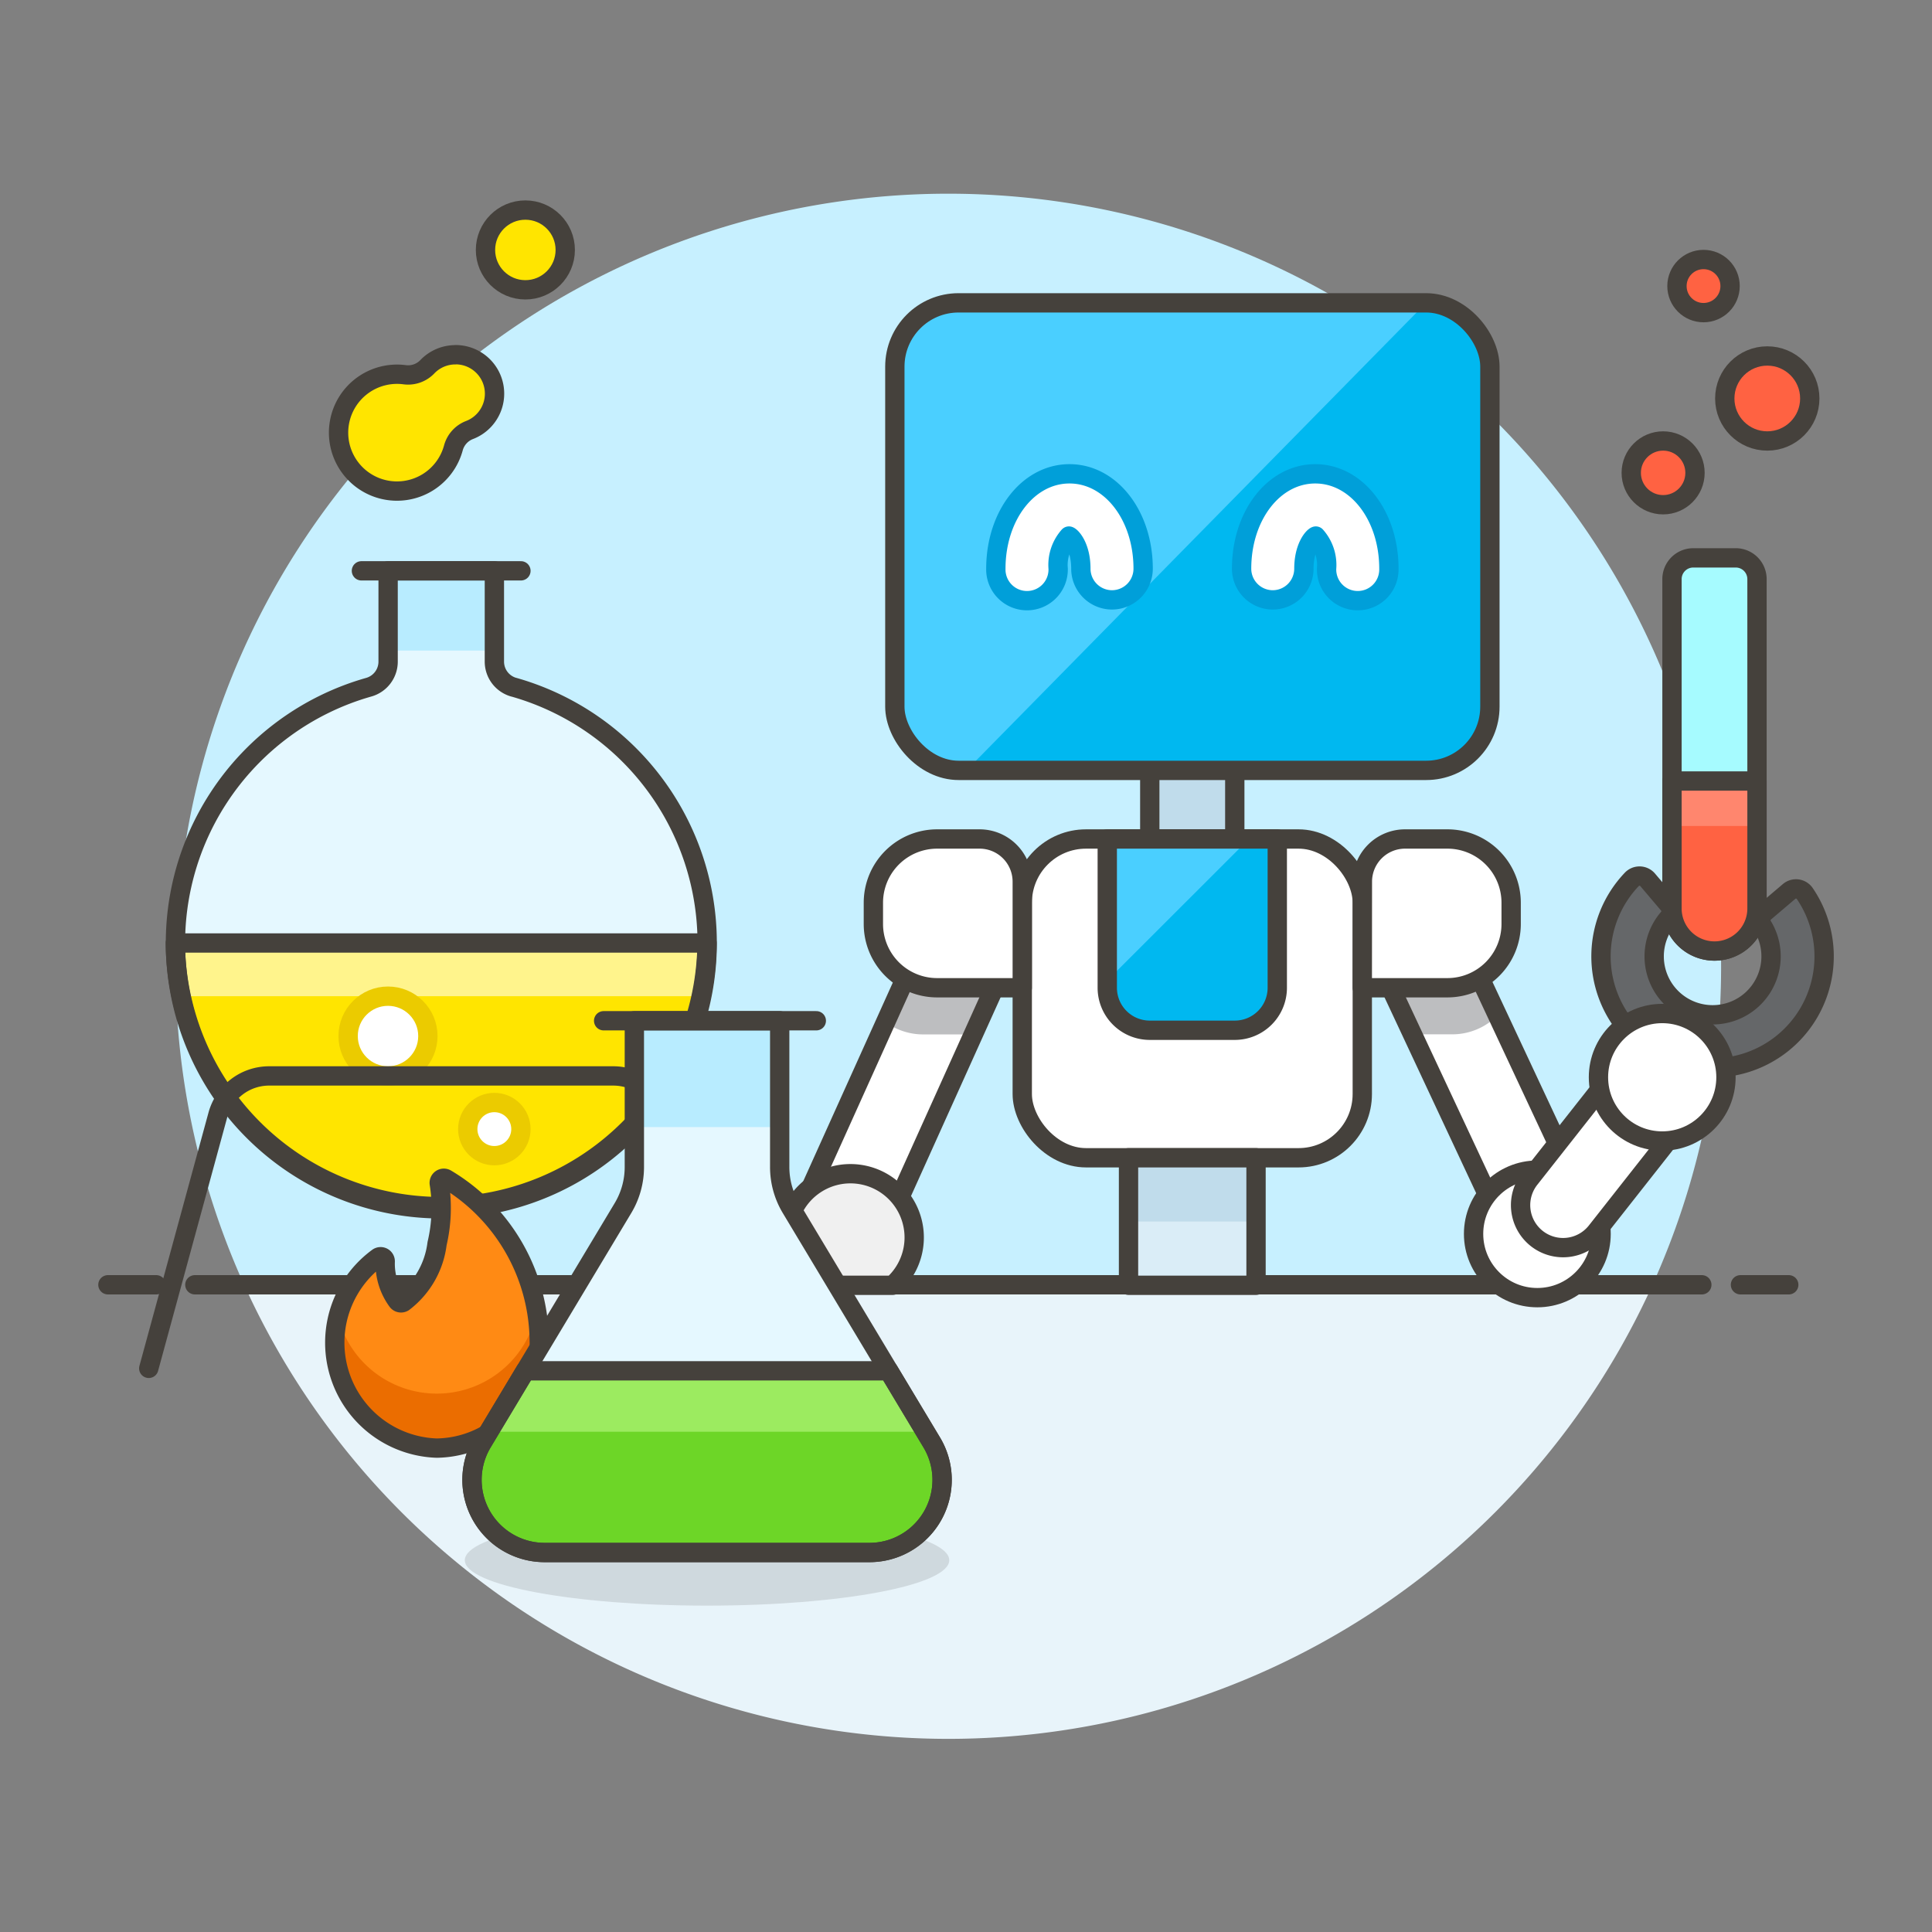 <svg xmlns="http://www.w3.org/2000/svg" viewBox="0 0 100 100"><rect x="0" y="0" width="100" height="100" fill="#808080" stroke="none"/><g class="nc-icon-wrapper"><defs/><path class="a" d="M12.637 66.5a40.016 40.016 0 0 0 72.9 0z" style="" fill="#e8f4fa"/><path class="b" d="M85.534 66.5a40 40 0 1 0-72.9 0z" style="" fill="#c7f0ff"/><path class="c" d="M10.086 66.5h78" fill="none" stroke="#45413c" stroke-linecap="round" stroke-linejoin="round"/><path class="c" d="M5.586 66.5h2.5" fill="none" stroke="#45413c" stroke-linecap="round" stroke-linejoin="round"/><path class="c" d="M90.086 66.5h2.5" fill="none" stroke="#45413c" stroke-linecap="round" stroke-linejoin="round"/><g><path class="d" d="M26.589 35.569a1.377 1.377 0 0 1-1-1.323v-4.7h-5.5v4.7a1.375 1.375 0 0 1-1 1.323 13.761 13.761 0 1 0 7.507 0z" style="" fill="#e5f8ff"/><path class="e" d="M20.083 29.546h5.504v4.128h-5.504z" style="" fill="#b8ecff"/><path class="f" d="M9.075 48.81a13.761 13.761 0 0 0 27.521 0z" style="" fill="#ffe500"/><path class="g" d="M36.32 51.562a13.781 13.781 0 0 0 .28-2.752H9.075a13.855 13.855 0 0 0 .275 2.752z" style="" fill="#fff48c"/><path class="c" d="M9.075 48.81a13.761 13.761 0 0 0 27.521 0z" fill="none" stroke="#45413c" stroke-linecap="round" stroke-linejoin="round"/><circle class="h" cx="20.083" cy="53.626" r="2.064" stroke-linecap="round" stroke-linejoin="round" fill="#fff" stroke="#ebcb00"/><circle class="i" cx="27.193" cy="12.937" r="2.064" stroke="#45413c" stroke-linecap="round" stroke-linejoin="round" fill="#ffe500"/><path class="i" d="M23.572 18.363a2.005 2.005 0 0 0-1.453.62 1.376 1.376 0 0 1-1.175.413 3.024 3.024 0 1 0 2.523 3.788 1.38 1.38 0 0 1 .832-.925 2.016 2.016 0 0 0-.727-3.9z" stroke="#45413c" stroke-linecap="round" stroke-linejoin="round" fill="#ffe500"/><circle class="h" cx="25.587" cy="58.442" r="1.376" stroke-linecap="round" stroke-linejoin="round" fill="#fff" stroke="#ebcb00"/><path class="c" d="M26.589 35.569a1.377 1.377 0 0 1-1-1.323v-4.7h-5.5v4.7a1.375 1.375 0 0 1-1 1.323 13.761 13.761 0 1 0 7.507 0z" fill="none" stroke="#45413c" stroke-linecap="round" stroke-linejoin="round"/><path class="c" d="M18.707 29.546h8.256" fill="none" stroke="#45413c" stroke-linecap="round" stroke-linejoin="round"/><path class="j" d="M19.939 65.292a3.26 3.26 0 0 0 .628 2.05.238.238 0 0 0 .317.058 4.5 4.5 0 0 0 1.738-3.028 8.08 8.08 0 0 0 .116-3.106.238.238 0 0 1 .357-.246 9.854 9.854 0 0 1 4.816 8.374 5.384 5.384 0 0 1-5.306 5.56 5.46 5.46 0 0 1-3.032-9.87.239.239 0 0 1 .366.208z" style="" fill="#ff8a14"/><path class="k" d="M27.778 67.912a5.275 5.275 0 0 1-10.278.258 6.531 6.531 0 0 0-.168 1.493 5.291 5.291 0 0 0 5.274 5.291 5.384 5.384 0 0 0 5.306-5.56 11.29 11.29 0 0 0-.134-1.482z" style="" fill="#eb6d00"/><path class="c" d="M19.939 65.292a3.26 3.26 0 0 0 .628 2.05.238.238 0 0 0 .317.058 4.5 4.5 0 0 0 1.738-3.028 8.08 8.08 0 0 0 .116-3.106.238.238 0 0 1 .357-.246 9.854 9.854 0 0 1 4.816 8.374 5.384 5.384 0 0 1-5.306 5.56 5.46 5.46 0 0 1-3.032-9.87.239.239 0 0 1 .366.208z" fill="none" stroke="#45413c" stroke-linecap="round" stroke-linejoin="round"/><path class="c" d="M37.972 70.826L34.4 57.718a2.753 2.753 0 0 0-2.656-2.028H13.929a2.753 2.753 0 0 0-2.655 2.028L7.7 70.826" fill="none" stroke="#45413c" stroke-linecap="round" stroke-linejoin="round"/><path class="l" d="M59.512 39.026h4.4v4.4h-4.4z" stroke="#45413c" stroke-linecap="round" stroke-linejoin="round" fill="#c0dceb"/><rect class="m" x="52.912" y="43.426" width="17.6" height="16.5" rx="3.3" stroke="#45413c" stroke-linecap="round" stroke-linejoin="round" fill="#fff"/><path class="n" d="M58.412 59.926h6.6v6.6h-6.6z" style="" fill="#daedf7"/><path class="o" d="M58.417 59.926h6.6v3.3h-6.6z" style="" fill="#c0dceb"/><path class="c" d="M58.412 59.926h6.6v6.6h-6.6z" fill="none" stroke="#45413c" stroke-linecap="round" stroke-linejoin="round"/><path class="p" d="M66.112 51.126a2.2 2.2 0 0 1-2.2 2.2h-4.4a2.2 2.2 0 0 1-2.2-2.2v-7.7h8.8z" style="" fill="#00b8f0"/><path class="q" d="M64.643 43.426l-7.331 7.326v-7.326h7.331z" style="" fill="#4acfff"/><path class="c" d="M66.112 51.126a2.2 2.2 0 0 1-2.2 2.2h-4.4a2.2 2.2 0 0 1-2.2-2.2v-7.7h8.8z" fill="none" stroke="#45413c" stroke-linecap="round" stroke-linejoin="round"/><path class="r" d="M41.72 62.034l6.783-15.041 4.011 1.809-6.782 15.041z" style="" fill="#fff"/><path class="s" d="M52.192 48.657L48.5 46.994l-2.665 5.911a3.29 3.29 0 0 0 1.948.636h2.592l1.814-4.022z" style="" fill="#bdbec0"/><path class="c" d="M41.72 62.034l6.783-15.041 4.011 1.809-6.782 15.041z" fill="none" stroke="#45413c" stroke-linecap="round" stroke-linejoin="round"/><path class="m" d="M52.912 51.126h-4.406a3.3 3.3 0 0 1-3.3-3.3v-1.1a3.3 3.3 0 0 1 3.3-3.3h2.2a2.209 2.209 0 0 1 2.206 2.2z" stroke="#45413c" stroke-linecap="round" stroke-linejoin="round" fill="#fff"/><path class="t" d="M46.2 66.526h-4.365a3 3 0 0 1-.55-.627 3.3 3.3 0 1 1 4.917.627z" stroke="#45413c" stroke-linecap="round" stroke-linejoin="round" fill="#f0f0f0"/><path class="r" d="M70.863 48.737l3.985-1.865 6.996 14.944-3.985 1.865z" style="" fill="#fff"/><path class="s" d="M74.848 46.872l-3.985 1.865 2.249 4.8h2.051a3.288 3.288 0 0 0 2.348-.981z" style="" fill="#bdbec0"/><path class="c" d="M70.863 48.737l3.985-1.865 6.996 14.944-3.985 1.865z" fill="none" stroke="#45413c" stroke-linecap="round" stroke-linejoin="round"/><path class="m" d="M70.512 51.126h4.405a3.3 3.3 0 0 0 3.3-3.3v-1.1a3.3 3.3 0 0 0-3.3-3.3h-2.2a2.208 2.208 0 0 0-2.2 2.2z" stroke="#45413c" stroke-linecap="round" stroke-linejoin="round" fill="#fff"/><circle class="m" cx="79.572" cy="63.866" r="3.3" stroke="#45413c" stroke-linecap="round" stroke-linejoin="round" fill="#fff"/><path class="u" d="M79.2 60.987a2.2 2.2 0 1 0 3.417 2.772l4.283-5.441-3.417-2.771z" style="" fill="#f0f0f0"/><path class="s" d="M83.483 55.547l-2.135 2.712a3.3 3.3 0 0 0 3.624 2.509l1.928-2.45z" style="" fill="#bdbec0"/><path class="m" d="M79.2 60.987a2.2 2.2 0 1 0 3.417 2.772l4.283-5.441-3.417-2.771z" stroke="#45413c" stroke-linecap="round" stroke-linejoin="round" fill="#fff"/><path class="v" d="M92.605 46.14a.549.549 0 0 1 .81.11 5.775 5.775 0 1 1-8.952-.735.552.552 0 0 1 .818.023l1.076 1.269a.55.55 0 0 1 0 .715 3.025 3.025 0 1 0 4.868.4.55.55 0 0 1 .114-.706z" style="" fill="#656769"/><path class="c" d="M92.605 46.14a.549.549 0 0 1 .81.11 5.775 5.775 0 1 1-8.952-.735.552.552 0 0 1 .818.023l1.076 1.269a.55.55 0 0 1 0 .715 3.025 3.025 0 1 0 4.868.4.55.55 0 0 1 .114-.706z" fill="none" stroke="#45413c" stroke-linecap="round" stroke-linejoin="round"/><circle class="m" cx="86.036" cy="55.759" r="3.3" stroke="#45413c" stroke-linecap="round" stroke-linejoin="round" fill="#fff"/><circle class="w" cx="86.083" cy="24.475" r="1.65" stroke="#45413c" stroke-linecap="round" stroke-linejoin="round" fill="#ff6242"/><circle class="w" cx="88.174" cy="14.807" r="1.375" stroke="#45413c" stroke-linecap="round" stroke-linejoin="round" fill="#ff6242"/><circle class="w" cx="91.474" cy="20.625" r="2.2" stroke="#45413c" stroke-linecap="round" stroke-linejoin="round" fill="#ff6242"/><path class="x" d="M90.942 47.025a2.2 2.2 0 0 1-4.4 0v-17.05a1.1 1.1 0 0 1 1.1-1.1h2.2a1.1 1.1 0 0 1 1.1 1.1z" stroke="#45413c" stroke-linecap="round" stroke-linejoin="round" fill="#a6fbff"/><path class="y" d="M90.942 40.425v6.6a2.2 2.2 0 0 1-4.4 0v-6.6z" style="" fill="#ff6242"/><path class="z" d="M86.543 40.425h4.4v2.327h-4.4z" style="" fill="#ff866e"/><path class="c" d="M90.942 47.025a2.2 2.2 0 0 1-4.4 0v-6.6h4.4z" fill="none" stroke="#45413c" stroke-linecap="round" stroke-linejoin="round"/><g><path class="d" d="M32.834 52.834v7.571a4.124 4.124 0 0 1-.588 2.124l-7.277 12.129a3.761 3.761 0 0 0 3.225 5.7H45a3.761 3.761 0 0 0 3.225-5.7l-7.28-12.129a4.124 4.124 0 0 1-.588-2.124v-7.571z" style="" fill="#e5f8ff"/><path class="e" d="M32.834 52.834h7.522v5.504h-7.522z" style="" fill="#b8ecff"/><ellipse class="aa" cx="36.596" cy="80.756" rx="12.537" ry="2.351" fill="#45413c" opacity="0.15"/><path class="ab" d="M27.193 70.952l-2.224 3.706a3.761 3.761 0 0 0 3.225 5.7H45a3.761 3.761 0 0 0 3.225-5.7L46 70.952z" style="" fill="#6dd627"/><path class="ac" d="M47.892 74.108l-1.894-3.157H27.193l-1.894 3.157h22.593z" style="" fill="#9ceb60"/><path class="c" d="M32.834 52.834v7.571a4.124 4.124 0 0 1-.588 2.124l-7.277 12.129a3.761 3.761 0 0 0 3.225 5.7H45a3.761 3.761 0 0 0 3.225-5.7l-7.28-12.129a4.124 4.124 0 0 1-.588-2.124v-7.571z" fill="none" stroke="#45413c" stroke-linecap="round" stroke-linejoin="round"/><path class="c" d="M31.244 52.834h11.008" fill="none" stroke="#45413c" stroke-linecap="round" stroke-linejoin="round"/><path class="c" d="M27.193 70.952l-2.224 3.706a3.761 3.761 0 0 0 3.225 5.7H45a3.761 3.761 0 0 0 3.225-5.7L46 70.952z" fill="none" stroke="#45413c" stroke-linecap="round" stroke-linejoin="round"/></g><g><rect class="p" x="46.317" y="15.675" width="30.8" height="24.2" rx="3.3" style="" fill="#00b8f0"/><path class="q" d="M50.024 39.874h-.407a3.3 3.3 0 0 1-3.3-3.3v-17.6a3.3 3.3 0 0 1 3.3-3.3h24.2z" style="" fill="#4acfff"/><path class="ad" d="M57.557 31.05a1.615 1.615 0 0 1-1.612-1.613c0-1.117-.486-1.648-.617-1.691a2.257 2.257 0 0 0-.558 1.691 1.613 1.613 0 1 1-3.225 0c0-2.754 1.675-4.912 3.812-4.912s3.812 2.158 3.812 4.912a1.615 1.615 0 0 1-1.612 1.613z" stroke-linecap="round" stroke-linejoin="round" fill="#fff" stroke="#009fd9"/><path class="ad" d="M65.877 31.05a1.615 1.615 0 0 0 1.612-1.613c0-1.117.486-1.648.617-1.691a2.257 2.257 0 0 1 .558 1.691 1.613 1.613 0 1 0 3.225 0c0-2.754-1.675-4.912-3.812-4.912s-3.812 2.158-3.812 4.912a1.615 1.615 0 0 0 1.612 1.613z" stroke-linecap="round" stroke-linejoin="round" fill="#fff" stroke="#009fd9"/><rect class="c" x="46.317" y="15.675" width="30.8" height="24.2" rx="3.3" fill="none" stroke="#45413c" stroke-linecap="round" stroke-linejoin="round"/></g></g></g></svg>